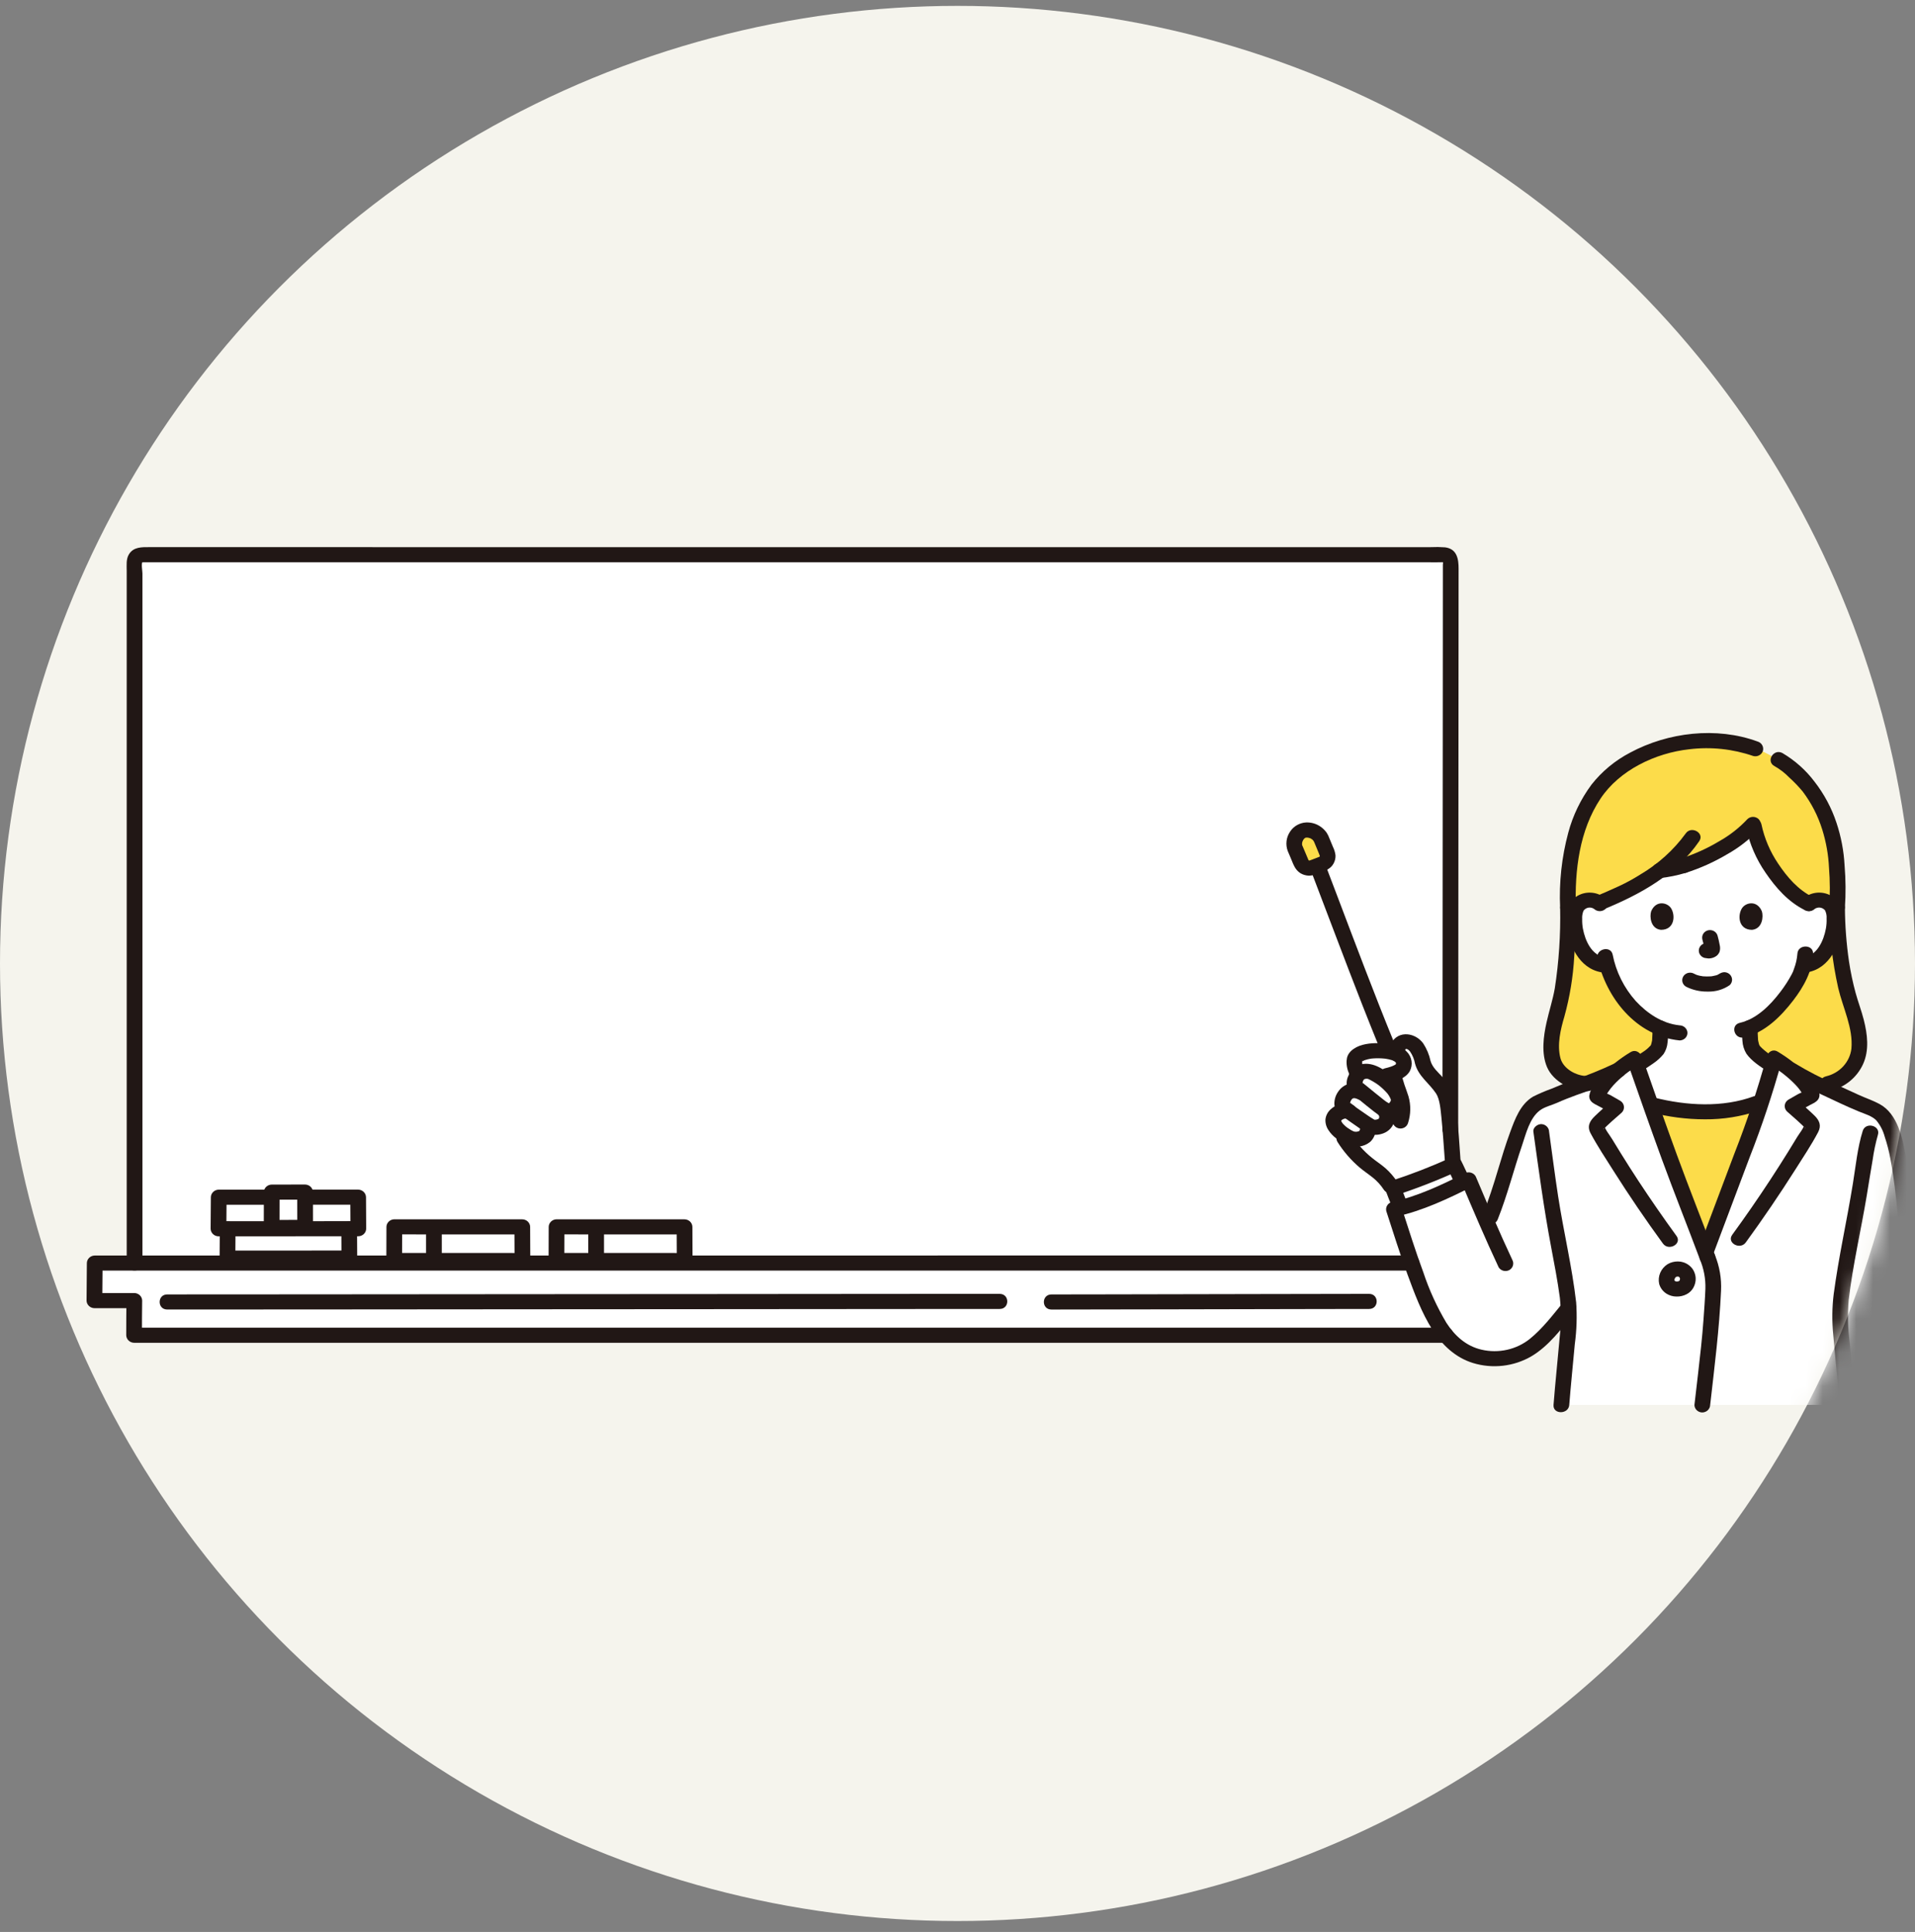 <svg width="114" height="115" viewBox="0 0 114 115" fill="none" xmlns="http://www.w3.org/2000/svg">
<rect x="0" y="0" width="114" height="115" fill="#808080" stroke="none"/>
<circle cx="57" cy="57.35" r="57" fill="#F5F4ED"/>
<mask id="mask0_96_414" style="mask-type:alpha" maskUnits="userSpaceOnUse" x="0" y="0" width="114" height="115">
<circle cx="57" cy="57.35" r="57" fill="#F5F4ED"/>
</mask>
<g mask="url(#mask0_96_414)">
<g clip-path="url(#clip0_96_414)">
<path d="M8.012 75.19V33.444C8.012 33.331 8.058 33.222 8.141 33.142C8.224 33.062 8.336 33.017 8.454 33.017C17.477 33.017 75.658 33.012 85.921 33.01C85.98 33.01 86.037 33.021 86.091 33.042C86.145 33.064 86.194 33.096 86.235 33.135C86.276 33.175 86.308 33.222 86.331 33.274C86.353 33.325 86.364 33.381 86.364 33.437C86.361 37.528 86.34 66.761 86.333 75.188L8.012 75.19Z" fill="white"/>
<path d="M20.787 73.143C20.787 74.051 20.796 74.21 20.796 74.887C19.318 74.887 15.847 74.891 13.541 74.891C13.541 73.657 13.552 73.797 13.553 73.143" fill="white"/>
<path d="M18.165 71.262H21.32C21.32 72.279 21.33 72.425 21.33 73.14C19.634 73.14 15.653 73.143 13.007 73.143C13.007 71.828 13.021 72.048 13.021 71.264C13.884 71.264 14.981 71.264 16.175 71.264L18.165 71.262Z" fill="white"/>
<path d="M88.708 77.42C88.708 76.317 88.695 76.757 88.695 75.187L5.638 75.19C5.638 76.402 5.619 75.395 5.619 77.426H7.995C7.99 77.754 7.984 78.406 7.984 79.486C11.566 79.486 84.048 79.48 86.343 79.48C86.343 78.698 86.336 78.113 86.332 77.42L88.708 77.42Z" fill="white"/>
<path d="M31.1 75.035C31.1 74.085 31.091 73.596 31.091 73.031C29.772 73.031 25.302 73.029 23.473 73.029C23.473 73.763 23.467 74.516 23.467 75.032C24.554 75.033 29.404 75.035 31.1 75.035Z" fill="white"/>
<path d="M40.759 75.035C40.759 74.085 40.75 73.596 40.75 73.031C39.431 73.031 34.961 73.029 33.132 73.029C33.132 73.763 33.126 74.516 33.126 75.032C34.212 75.033 39.062 75.035 40.759 75.035Z" fill="white"/>
<path d="M82.967 70.716C83.388 70.567 85.644 69.77 86.572 69.313C86.678 69.516 86.9 70.016 87.036 70.284L87.094 70.398C85.904 70.995 84.662 71.493 83.383 71.886C83.352 71.811 83.329 71.756 83.327 71.749C83.21 71.412 82.974 70.827 82.929 70.73L82.967 70.716Z" fill="white"/>
<path d="M114.175 83.629C113.796 76.379 113.442 70.076 112.725 67.78C112.519 67.12 112.259 66.537 111.916 66.272C111.572 66.008 111.001 65.833 110.604 65.649C109.15 64.974 107.12 64.11 106.328 63.48C106.285 63.447 106.241 63.414 106.196 63.381C106.196 63.381 105.705 63.06 105.621 63.005C105.048 65.26 104.069 67.793 103.248 69.991C102.627 71.654 102.163 72.853 101.533 74.546C100.958 73.017 100.321 71.411 99.755 69.893C98.936 67.702 98.061 65.192 97.3 63.018L97.29 63.025L96.702 63.407C96.572 63.504 96.448 63.601 96.328 63.7C95.121 64.323 93.609 64.721 92.368 65.298C91.987 65.474 91.541 65.557 91.253 65.854C90.958 66.157 90.73 66.515 90.582 66.905C89.672 69.187 89.56 70.434 88.55 72.846C88.176 71.984 87.823 71.146 87.433 70.228C86.193 70.855 84.22 71.724 82.981 71.981C83.598 73.881 84.218 75.925 85.088 77.827C85.693 79.149 86.521 80.381 87.974 80.749C88.519 80.896 89.091 80.921 89.647 80.823C90.203 80.725 90.728 80.506 91.183 80.183C91.968 79.632 92.833 78.515 93.376 77.855L93.391 77.84C93.402 77.964 93.408 78.074 93.408 78.164C93.408 79.018 93.083 81.882 92.95 83.628L114.175 83.629Z" fill="white"/>
<path d="M107.689 53.792C107.79 53.708 107.909 53.646 108.037 53.61C108.165 53.574 108.3 53.565 108.432 53.584C108.562 53.601 108.685 53.647 108.795 53.716C108.904 53.786 108.995 53.878 109.062 53.986C109.14 54.135 109.184 54.298 109.192 54.465C109.248 55.117 109.117 55.771 108.813 56.356C108.67 56.652 108.462 56.914 108.203 57.125C107.993 57.289 107.742 57.397 107.475 57.44L107.351 57.458C107.291 57.673 107.224 57.854 107.191 57.95C106.973 58.519 105.722 60.53 104.167 61.171C104.134 61.581 104.18 61.993 104.302 62.387C104.413 62.651 104.935 63.044 105.485 63.4C105.485 63.4 105.183 67.324 101.315 67.324C97.447 67.324 97.466 63.374 97.466 63.374C98.053 63.025 98.597 62.645 98.706 62.387C98.826 62.001 98.872 61.597 98.841 61.196C98.079 60.861 97.411 60.36 96.89 59.731C96.323 59.062 95.911 58.285 95.68 57.452C95.33 57.454 94.991 57.338 94.721 57.124C94.463 56.912 94.254 56.65 94.111 56.354C93.807 55.769 93.676 55.115 93.733 54.463C93.74 54.297 93.784 54.134 93.862 53.985C93.929 53.877 94.021 53.784 94.13 53.715C94.239 53.645 94.363 53.6 94.492 53.582C94.624 53.563 94.759 53.572 94.887 53.608C95.015 53.645 95.134 53.707 95.235 53.791C95.235 53.791 95.503 48.159 101.647 48.159C107.961 48.16 107.689 53.792 107.689 53.792Z" fill="white"/>
<path d="M85.196 64.066C84.948 63.824 84.772 63.523 84.688 63.193C84.573 62.687 84.293 62.024 83.734 61.992C83.607 61.984 83.482 62.021 83.383 62.097C83.284 62.173 83.218 62.282 83.198 62.403C83.198 62.403 83.161 62.523 83.103 62.718C82.974 62.665 82.838 62.626 82.699 62.603C81.729 62.432 80.669 62.638 80.635 63.12C80.591 63.359 80.655 63.572 80.851 63.95C80.679 64.116 80.554 64.592 80.686 64.693C80.686 64.693 80.737 64.806 80.8 64.943C80.683 64.91 80.558 64.91 80.441 64.941C80.323 64.973 80.217 65.036 80.135 65.123C79.936 65.333 79.784 65.784 80.024 65.95L80.127 66.135C79.753 66.123 79.341 66.42 79.369 66.725C79.421 66.989 79.574 67.224 79.797 67.384C79.937 67.606 80.023 67.744 80.023 67.744C80.422 68.38 80.938 68.942 81.546 69.4C81.719 69.53 81.897 69.652 82.065 69.788C82.34 70.014 82.577 70.279 82.769 70.573L82.882 70.746L82.928 70.73C83.214 70.629 85.496 69.826 86.499 69.347C86.338 67.388 86.276 65.431 85.915 64.892C85.698 64.599 85.458 64.322 85.196 64.066Z" fill="white"/>
<path d="M77.111 50.539C77.135 50.595 77.258 50.886 77.461 51.365C77.512 51.486 77.611 51.583 77.737 51.635C77.862 51.686 78.004 51.688 78.131 51.639L78.712 51.415C78.839 51.366 78.94 51.271 78.994 51.151C79.048 51.03 79.05 50.894 78.999 50.773C78.802 50.293 78.738 50.139 78.657 49.947C78.57 49.75 78.411 49.59 78.211 49.497C78.01 49.404 77.781 49.383 77.566 49.439C77.357 49.53 77.193 49.696 77.108 49.901C77.023 50.106 77.025 50.335 77.111 50.539Z" fill="#FCDC4A"/>
<path d="M109.193 54.465C109.185 54.298 109.141 54.135 109.063 53.986C108.996 53.878 108.904 53.786 108.795 53.716C108.686 53.647 108.563 53.601 108.433 53.584C108.301 53.565 108.166 53.574 108.038 53.61C107.91 53.646 107.791 53.708 107.69 53.792C106.795 53.365 106.155 52.614 105.715 52.013C105.03 51.141 104.573 50.123 104.381 49.046C103.586 49.982 101.812 51.031 100.234 51.522C100.032 51.584 99.827 51.636 99.62 51.678C99.348 51.744 99.072 51.792 98.793 51.823C98.293 52.192 97.769 52.531 97.224 52.837C96.891 53.027 95.639 53.58 95.189 53.757C95.091 53.684 94.979 53.632 94.859 53.602C94.74 53.573 94.616 53.566 94.493 53.583C94.364 53.601 94.24 53.646 94.131 53.716C94.022 53.786 93.93 53.878 93.863 53.986C93.786 54.135 93.742 54.298 93.734 54.465L93.343 54.032C93.216 50.339 94.227 47.66 95.821 46.194C97.358 44.886 99.328 44.147 101.38 44.106C102.864 44.106 103.65 44.257 104.496 44.57L104.974 44.747L105.87 45.214C106.443 45.513 106.596 45.74 107.122 46.228C108.338 47.356 109.184 49.385 109.318 51.202C109.399 52.144 109.413 53.09 109.361 54.034L109.193 54.465Z" fill="#FCDC4A"/>
<path d="M92.697 60.324C92.486 60.963 92.372 61.628 92.359 62.298C92.348 62.882 92.453 63.537 92.939 63.887C93.153 64.153 93.423 64.374 93.731 64.534C94.039 64.695 94.378 64.792 94.727 64.82L97.467 63.375C98.054 63.026 98.597 62.646 98.707 62.388C98.827 62.002 98.872 61.599 98.841 61.198C98.081 60.863 97.412 60.361 96.891 59.732C96.329 59.07 95.919 58.301 95.688 57.476L95.45 57.441C95.183 57.398 94.933 57.289 94.723 57.126C94.464 56.914 94.256 56.652 94.113 56.356C93.808 55.771 93.677 55.117 93.734 54.465L93.343 54.032C93.343 56.724 93.131 58.666 92.831 59.769C92.784 59.944 92.738 60.148 92.694 60.367" fill="#FCDC4A"/>
<path d="M109.361 54.032C109.403 57.386 110.002 59.263 110.31 60.186C110.554 60.862 110.681 61.572 110.687 62.288C110.669 62.8 110.478 63.293 110.143 63.692C109.809 64.091 109.348 64.375 108.831 64.501L108.07 64.66L105.485 63.402C104.936 63.045 104.414 62.653 104.303 62.389C104.181 61.995 104.135 61.583 104.168 61.173C105.723 60.532 106.975 58.52 107.192 57.952C107.225 57.856 107.292 57.675 107.352 57.46L107.476 57.442C107.743 57.399 107.994 57.291 108.204 57.127C108.462 56.916 108.671 56.653 108.814 56.358C109.118 55.773 109.249 55.118 109.192 54.467L109.361 54.032Z" fill="#FCDC4A"/>
<path d="M102.356 72.361C102.641 71.607 102.924 70.863 103.249 69.991C103.766 68.608 104.345 67.091 104.846 65.596C104.749 65.632 104.649 65.662 104.548 65.685C103.624 66.038 102.279 66.182 101.332 66.18C100.33 66.153 99.334 66.016 98.365 65.77L98.311 65.757C98.792 67.203 99.338 68.663 99.834 69.991L101.534 74.544C101.833 73.739 102.096 73.046 102.356 72.361Z" fill="#FCDC4A"/>
<path d="M86.071 79.03H82.798H76.599H68.193H58.305H47.659H36.976H26.981H18.395H11.943H7.983L8.451 79.479C8.451 78.792 8.453 78.105 8.463 77.418C8.461 77.299 8.411 77.186 8.324 77.102C8.237 77.018 8.119 76.97 7.995 76.969H5.62L6.088 77.418C6.088 76.673 6.107 75.929 6.107 75.184L5.639 75.633H16.998H32.918L51.483 75.632H69.269C73.797 75.632 78.324 75.632 82.851 75.632H84.038C84.64 75.632 84.641 74.733 84.038 74.733H71.192L53.73 74.734L35.078 74.736H18.659H7.564H5.639C5.516 74.737 5.398 74.785 5.31 74.869C5.223 74.953 5.173 75.066 5.171 75.185C5.171 75.93 5.153 76.674 5.153 77.419C5.154 77.538 5.204 77.651 5.292 77.735C5.379 77.819 5.497 77.867 5.62 77.869H7.995L7.527 77.419C7.518 78.106 7.516 78.793 7.515 79.48C7.517 79.599 7.567 79.712 7.654 79.796C7.742 79.88 7.86 79.928 7.983 79.93H10.765H16.582H24.709H34.425H45.005H55.728H65.87H74.707H81.517H86.071C86.673 79.93 86.674 79.031 86.071 79.031V79.03Z" fill="#211715"/>
<path d="M81.501 77.018C79.338 77.018 77.174 77.022 75.01 77.029C71.989 77.036 68.968 77.042 65.946 77.047C64.829 77.049 63.711 77.051 62.594 77.052C61.992 77.052 61.99 77.951 62.594 77.951C64.967 77.951 67.34 77.947 69.714 77.939C72.677 77.933 75.639 77.927 78.601 77.921C79.568 77.92 80.535 77.918 81.502 77.917C82.104 77.917 82.105 77.018 81.502 77.018H81.501Z" fill="#211715"/>
<path d="M59.51 77.018C58.911 77.018 58.312 77.018 57.712 77.018L54.003 77.02L48.811 77.024L42.642 77.029L35.902 77.033L29.08 77.038L22.667 77.043L17.067 77.047L12.772 77.049C11.933 77.049 11.094 77.05 10.254 77.051H9.956C9.354 77.051 9.353 77.95 9.956 77.95C10.634 77.95 11.311 77.95 11.988 77.95L15.879 77.947L21.203 77.944L27.453 77.939L34.225 77.934L41.028 77.93L47.372 77.925L52.852 77.921L56.976 77.918L59.274 77.917H59.51C60.113 77.917 60.114 77.018 59.51 77.018Z" fill="#211715"/>
<path d="M8.479 75.191V34.133C8.479 33.991 8.401 33.575 8.479 33.455C8.462 33.481 8.492 33.463 8.565 33.467C8.621 33.47 8.679 33.467 8.735 33.467H19.171H26.611H35.073H44.122H53.325H62.246H70.452H77.508H82.959H84.971C85.24 33.467 85.511 33.477 85.779 33.467C85.953 33.46 85.894 33.449 85.894 33.627V34.054C85.893 36.249 85.891 38.444 85.89 40.639C85.887 44.061 85.885 47.483 85.882 50.905C85.88 54.665 85.877 58.424 85.874 62.184C85.872 63.864 85.871 65.545 85.869 67.225C85.869 67.804 86.805 67.805 86.805 67.225C86.808 63.584 86.811 59.943 86.814 56.302C86.817 52.558 86.82 48.814 86.822 45.07C86.825 42.178 86.827 39.286 86.828 36.395C86.828 35.548 86.829 34.701 86.83 33.855C86.83 33.286 86.745 32.671 86.022 32.58C85.74 32.559 85.457 32.555 85.175 32.569H80.713H74.36H66.627H57.935H48.731H39.461H30.532H22.478L15.703 32.568H8.9C8.44 32.568 7.953 32.55 7.679 32.99C7.498 33.28 7.543 33.651 7.543 33.979V75.191C7.543 75.769 8.479 75.77 8.479 75.191Z" fill="#211715"/>
<path d="M31.568 75.035C31.568 74.367 31.559 73.698 31.559 73.03C31.557 72.912 31.507 72.798 31.42 72.714C31.333 72.63 31.215 72.582 31.091 72.581C28.552 72.581 26.012 72.58 23.473 72.579C23.35 72.581 23.232 72.629 23.144 72.713C23.057 72.797 23.007 72.91 23.005 73.029C23.005 73.697 22.999 74.364 22.999 75.032C23.001 75.151 23.051 75.264 23.138 75.348C23.225 75.432 23.343 75.48 23.467 75.482C26.011 75.482 28.556 75.483 31.1 75.484C31.702 75.484 31.703 74.585 31.1 74.585C28.556 74.585 26.011 74.584 23.467 74.583L23.935 75.032C23.935 74.364 23.941 73.697 23.941 73.029L23.473 73.478C26.012 73.478 28.552 73.479 31.091 73.48L30.623 73.03C30.623 73.698 30.632 74.367 30.632 75.035C30.632 75.614 31.568 75.615 31.568 75.035Z" fill="#211715"/>
<path d="M25.363 73.06V75.035C25.363 75.154 25.412 75.268 25.5 75.353C25.588 75.437 25.707 75.484 25.831 75.484C25.955 75.484 26.074 75.437 26.162 75.353C26.249 75.268 26.299 75.154 26.299 75.035V73.061C26.299 72.942 26.249 72.828 26.162 72.744C26.074 72.659 25.955 72.612 25.831 72.612C25.707 72.612 25.588 72.659 25.5 72.744C25.412 72.828 25.363 72.942 25.363 73.061V73.06Z" fill="#211715"/>
<path d="M41.226 75.035C41.226 74.367 41.218 73.698 41.218 73.03C41.216 72.912 41.166 72.798 41.079 72.714C40.991 72.63 40.873 72.583 40.75 72.581C38.21 72.581 35.671 72.58 33.132 72.579C33.008 72.581 32.89 72.629 32.803 72.713C32.715 72.797 32.666 72.91 32.664 73.029C32.664 73.697 32.658 74.364 32.658 75.032C32.659 75.151 32.709 75.264 32.797 75.348C32.884 75.432 33.002 75.48 33.126 75.482C35.67 75.482 38.214 75.483 40.758 75.484C41.361 75.484 41.362 74.585 40.758 74.585C38.214 74.585 35.67 74.584 33.126 74.583L33.593 75.032C33.593 74.364 33.599 73.697 33.6 73.029L33.132 73.478C35.671 73.478 38.21 73.479 40.75 73.48L40.282 73.03C40.282 73.698 40.29 74.367 40.291 75.035C40.291 75.614 41.226 75.615 41.226 75.035Z" fill="#211715"/>
<path d="M35.021 73.06V75.035C35.021 75.154 35.07 75.268 35.158 75.353C35.246 75.437 35.365 75.484 35.489 75.484C35.613 75.484 35.732 75.437 35.82 75.353C35.907 75.268 35.957 75.154 35.957 75.035V73.061C35.957 72.942 35.907 72.828 35.82 72.744C35.732 72.659 35.613 72.612 35.489 72.612C35.365 72.612 35.246 72.659 35.158 72.744C35.07 72.828 35.021 72.942 35.021 73.061V73.06Z" fill="#211715"/>
<path d="M20.32 73.143C20.32 73.724 20.328 74.306 20.328 74.887L20.796 74.438C18.378 74.438 15.959 74.439 13.541 74.441L14.009 74.891C14.009 74.308 14.02 73.725 14.021 73.143C14.022 72.564 13.086 72.563 13.085 73.143C13.085 73.725 13.073 74.308 13.073 74.891C13.075 75.009 13.125 75.123 13.212 75.207C13.3 75.291 13.418 75.339 13.541 75.34C15.959 75.34 18.378 75.339 20.796 75.337C20.919 75.335 21.037 75.287 21.125 75.203C21.212 75.119 21.262 75.006 21.264 74.887C21.264 74.306 21.256 73.724 21.255 73.143C21.255 72.561 20.32 72.563 20.32 73.143Z" fill="#211715"/>
<path d="M18.165 71.711H21.32L20.852 71.262C20.852 71.888 20.862 72.514 20.862 73.14L21.33 72.69C18.556 72.69 15.781 72.691 13.007 72.694L13.475 73.143C13.475 72.517 13.488 71.89 13.489 71.264L13.021 71.713C14.072 71.713 15.124 71.713 16.175 71.713C16.777 71.713 16.778 70.814 16.175 70.814C15.124 70.814 14.072 70.814 13.021 70.814C12.897 70.816 12.779 70.864 12.692 70.948C12.605 71.032 12.555 71.145 12.553 71.264C12.553 71.89 12.539 72.517 12.539 73.143C12.541 73.262 12.591 73.375 12.678 73.459C12.765 73.543 12.883 73.591 13.007 73.593C15.781 73.593 18.556 73.592 21.33 73.589C21.453 73.588 21.571 73.54 21.659 73.456C21.746 73.372 21.796 73.258 21.798 73.14C21.798 72.514 21.788 71.888 21.788 71.262C21.786 71.143 21.736 71.03 21.649 70.946C21.562 70.862 21.444 70.814 21.32 70.812H18.165C17.563 70.812 17.562 71.711 18.165 71.711Z" fill="#211715"/>
<path d="M16.639 73.066C16.639 72.365 16.642 71.663 16.642 70.962L16.174 71.412C16.837 71.412 17.5 71.409 18.163 71.409L17.695 70.96C17.695 71.66 17.698 72.362 17.698 73.062L18.165 72.613C17.501 72.613 16.837 72.617 16.172 72.617C16.048 72.617 15.929 72.664 15.842 72.748C15.754 72.833 15.704 72.947 15.704 73.066C15.704 73.185 15.754 73.3 15.842 73.384C15.929 73.468 16.048 73.516 16.172 73.516C16.837 73.516 17.501 73.512 18.165 73.512C18.289 73.51 18.407 73.462 18.494 73.379C18.582 73.294 18.632 73.181 18.633 73.062C18.633 72.362 18.631 71.66 18.631 70.96C18.629 70.841 18.579 70.728 18.492 70.644C18.405 70.56 18.287 70.512 18.163 70.51C17.501 70.51 16.838 70.513 16.174 70.513C16.051 70.514 15.933 70.562 15.846 70.646C15.758 70.73 15.708 70.843 15.707 70.962C15.707 71.663 15.703 72.365 15.703 73.066C15.703 73.185 15.753 73.3 15.84 73.384C15.928 73.468 16.047 73.516 16.171 73.516C16.295 73.516 16.414 73.468 16.502 73.384C16.59 73.3 16.639 73.185 16.639 73.066Z" fill="#211715"/>
<path d="M80.965 67.159C80.978 67.176 81.018 67.252 80.981 67.175C80.938 67.084 80.983 67.245 80.972 67.144C80.962 67.054 80.97 67.154 80.97 67.175C80.97 67.187 80.967 67.199 80.968 67.211C80.97 67.264 80.992 67.1 80.973 67.175C80.967 67.199 80.962 67.224 80.955 67.247C80.95 67.264 80.911 67.361 80.944 67.285C80.977 67.21 80.934 67.3 80.924 67.316C80.917 67.325 80.911 67.334 80.906 67.344C80.894 67.38 80.967 67.282 80.939 67.304C80.928 67.312 80.918 67.322 80.91 67.333C80.891 67.36 80.957 67.296 80.961 67.296C80.933 67.307 80.905 67.322 80.88 67.341C80.841 67.365 80.927 67.323 80.927 67.323C80.913 67.327 80.9 67.332 80.886 67.337C80.849 67.349 80.811 67.359 80.773 67.367C80.666 67.388 80.845 67.367 80.764 67.367C80.734 67.367 80.705 67.369 80.675 67.368C80.656 67.365 80.637 67.364 80.617 67.364C80.617 67.364 80.717 67.384 80.671 67.37C80.634 67.358 80.594 67.347 80.555 67.336C80.501 67.321 80.588 67.347 80.586 67.35C80.57 67.343 80.554 67.336 80.539 67.327C80.502 67.31 80.466 67.291 80.431 67.272C80.361 67.231 80.292 67.186 80.226 67.14C80.205 67.128 80.186 67.114 80.169 67.099C80.171 67.101 80.235 67.15 80.194 67.117C80.165 67.095 80.135 67.072 80.106 67.048C80.048 66.999 79.997 66.945 79.944 66.89C79.884 66.83 79.984 66.951 79.936 66.882C79.914 66.852 79.893 66.822 79.875 66.79C79.867 66.777 79.86 66.763 79.851 66.75C79.811 66.68 79.862 66.763 79.861 66.775C79.854 66.736 79.843 66.698 79.827 66.662C79.83 66.666 79.829 66.747 79.835 66.713C79.836 66.703 79.836 66.692 79.835 66.682C79.829 66.611 79.823 66.807 79.835 66.709C79.835 66.699 79.844 66.689 79.845 66.679C79.845 66.682 79.796 66.767 79.822 66.738C79.832 66.726 79.895 66.632 79.843 66.699C79.793 66.762 79.863 66.684 79.88 66.667C79.888 66.66 79.904 66.652 79.908 66.643C79.896 66.665 79.817 66.703 79.885 66.662C79.911 66.646 79.936 66.63 79.963 66.617C79.979 66.611 79.995 66.603 80.009 66.594C79.998 66.605 79.909 66.628 79.971 66.611C80.004 66.602 80.037 66.59 80.071 66.583C80.084 66.581 80.097 66.579 80.109 66.576C80.156 66.564 79.989 66.579 80.075 66.583C80.104 66.583 80.135 66.585 80.164 66.585C80.221 66.585 80.064 66.556 80.114 66.58C80.134 66.586 80.154 66.592 80.174 66.596C80.294 66.626 80.421 66.611 80.529 66.552C80.637 66.493 80.716 66.396 80.75 66.281C80.78 66.166 80.763 66.044 80.702 65.941C80.641 65.838 80.541 65.762 80.422 65.728C80.209 65.674 79.985 65.673 79.772 65.728C79.559 65.782 79.365 65.889 79.208 66.039C79.034 66.197 78.926 66.411 78.903 66.64C78.893 66.869 78.959 67.094 79.091 67.284C79.213 67.468 79.367 67.63 79.546 67.763C79.724 67.909 79.921 68.033 80.131 68.131C80.365 68.24 80.628 68.282 80.886 68.251C81.133 68.227 81.367 68.131 81.557 67.978C81.887 67.695 82.046 67.064 81.773 66.702C81.708 66.603 81.609 66.529 81.493 66.495C81.403 66.471 81.308 66.474 81.22 66.502C81.132 66.531 81.054 66.584 80.998 66.654C80.941 66.725 80.907 66.811 80.901 66.9C80.896 66.989 80.918 67.078 80.965 67.156V67.159Z" fill="#211715"/>
<path d="M81.301 64.654C81.008 64.493 80.665 64.44 80.334 64.504C80.055 64.577 79.815 64.748 79.661 64.983C79.508 65.201 79.428 65.46 79.435 65.723C79.44 65.866 79.484 66.005 79.564 66.126C79.624 66.21 79.7 66.282 79.788 66.339C79.813 66.356 79.838 66.373 79.862 66.391C79.796 66.343 79.909 66.428 79.923 66.438C80.257 66.698 80.611 66.933 80.957 67.178C81.095 67.283 81.243 67.374 81.4 67.451C81.661 67.565 81.956 67.582 82.23 67.501C82.397 67.458 82.551 67.378 82.68 67.268C82.808 67.157 82.907 67.018 82.969 66.863C83.033 66.696 83.054 66.517 83.029 66.34C83.004 66.164 82.934 65.996 82.826 65.852C82.762 65.751 82.659 65.678 82.54 65.648C82.421 65.618 82.294 65.633 82.186 65.691C82.08 65.752 82.003 65.85 81.972 65.965C81.94 66.08 81.957 66.202 82.018 66.305C82.054 66.351 82.084 66.4 82.109 66.451C82.1 66.43 82.085 66.378 82.102 66.451C82.118 66.524 82.102 66.436 82.104 66.436C82.106 66.436 82.106 66.597 82.109 66.508C82.111 66.426 82.099 66.596 82.078 66.598C82.067 66.598 82.138 66.497 82.087 66.569C82.077 66.58 82.069 66.592 82.063 66.604C82.048 66.656 82.127 66.537 82.087 66.577C82.047 66.618 82.082 66.6 82.08 66.591L82.103 66.575C82.091 66.584 82.078 66.592 82.064 66.599C82.05 66.606 82.036 66.614 82.022 66.622C81.947 66.666 82.035 66.609 82.044 66.615C82.017 66.621 81.99 66.629 81.964 66.638C81.943 66.644 81.92 66.647 81.899 66.653C81.836 66.669 81.989 66.649 81.924 66.65C81.887 66.65 81.849 66.651 81.812 66.652C81.714 66.655 81.906 66.652 81.818 66.652C81.807 66.652 81.796 66.642 81.785 66.641C81.805 66.643 81.903 66.696 81.834 66.659C81.715 66.593 81.599 66.522 81.488 66.445C81.264 66.289 81.039 66.134 80.815 65.98C80.804 65.973 80.735 65.924 80.78 65.956C80.825 65.989 80.757 65.938 80.747 65.931C80.709 65.901 80.671 65.872 80.634 65.842C80.589 65.807 80.544 65.772 80.499 65.738C80.457 65.706 80.413 65.674 80.37 65.642C80.358 65.633 80.267 65.556 80.315 65.603C80.372 65.658 80.272 65.543 80.336 65.626C80.378 65.681 80.352 65.644 80.344 65.631C80.394 65.718 80.376 65.704 80.364 65.668C80.341 65.596 80.376 65.703 80.369 65.71C80.37 65.691 80.37 65.673 80.369 65.654C80.366 65.587 80.391 65.682 80.363 65.688C80.375 65.65 80.385 65.611 80.393 65.572C80.398 65.552 80.405 65.533 80.415 65.515C80.39 65.57 80.385 65.583 80.4 65.552C80.404 65.543 80.409 65.534 80.414 65.526C80.44 65.49 80.464 65.452 80.486 65.413C80.49 65.423 80.408 65.493 80.465 65.442C80.484 65.426 80.501 65.41 80.517 65.393C80.552 65.351 80.439 65.429 80.491 65.411C80.513 65.401 80.534 65.389 80.554 65.375C80.615 65.339 80.532 65.403 80.524 65.387C80.524 65.387 80.578 65.372 80.582 65.371C80.658 65.346 80.566 65.379 80.55 65.373C80.578 65.374 80.606 65.374 80.633 65.37C80.651 65.37 80.722 65.383 80.656 65.37C80.584 65.356 80.689 65.38 80.703 65.383C80.729 65.39 80.754 65.399 80.779 65.406C80.7 65.38 80.804 65.418 80.826 65.428C80.879 65.459 80.938 65.478 80.999 65.487C81.06 65.495 81.122 65.492 81.182 65.477C81.241 65.462 81.297 65.436 81.347 65.4C81.396 65.364 81.437 65.32 81.468 65.268C81.499 65.217 81.519 65.161 81.528 65.102C81.536 65.043 81.532 64.984 81.516 64.927C81.501 64.869 81.473 64.816 81.436 64.769C81.398 64.721 81.352 64.682 81.298 64.652L81.301 64.654Z" fill="#211715"/>
<path d="M82.432 65.515C82.053 65.221 81.686 64.914 81.314 64.612C81.245 64.555 81.175 64.499 81.104 64.444C81.084 64.426 81.063 64.41 81.041 64.395C81 64.369 81.006 64.335 81.067 64.442C81.131 64.554 81.1 64.532 81.092 64.497C81.12 64.63 81.099 64.567 81.099 64.523C81.102 64.506 81.102 64.488 81.101 64.47C81.127 64.509 81.079 64.567 81.101 64.489C81.114 64.444 81.125 64.399 81.139 64.354C81.145 64.333 81.153 64.314 81.163 64.295C81.12 64.338 81.131 64.358 81.155 64.32C81.17 64.3 81.182 64.28 81.192 64.258C81.212 64.229 81.2 64.241 81.158 64.296C81.167 64.285 81.177 64.275 81.188 64.265C81.201 64.253 81.26 64.215 81.208 64.245C81.145 64.281 81.247 64.228 81.25 64.226C81.235 64.235 81.156 64.253 81.237 64.233C81.26 64.227 81.284 64.221 81.307 64.215C81.403 64.191 81.291 64.215 81.29 64.217C81.303 64.206 81.363 64.215 81.38 64.217H81.399C81.453 64.222 81.447 64.221 81.383 64.215C81.403 64.206 81.47 64.237 81.488 64.243C81.469 64.237 81.395 64.196 81.486 64.243C81.512 64.257 81.539 64.269 81.566 64.283C81.624 64.313 81.681 64.344 81.738 64.377C81.85 64.442 81.958 64.513 82.062 64.588C81.987 64.534 82.1 64.62 82.122 64.637C82.172 64.678 82.221 64.72 82.269 64.763C82.356 64.842 82.44 64.924 82.52 65.01C82.542 65.034 82.564 65.057 82.585 65.082C82.602 65.101 82.651 65.169 82.593 65.09C82.62 65.128 82.648 65.165 82.674 65.205C82.702 65.25 82.728 65.297 82.752 65.344C82.758 65.356 82.79 65.427 82.767 65.375C82.745 65.323 82.789 65.434 82.793 65.445C82.828 65.535 82.795 65.431 82.797 65.432C82.802 65.463 82.801 65.495 82.796 65.527C82.794 65.529 82.828 65.414 82.794 65.504L82.785 65.536C82.767 65.583 82.77 65.578 82.794 65.522C82.79 65.564 82.675 65.679 82.755 65.6C82.739 65.616 82.725 65.633 82.708 65.649C82.696 65.661 82.684 65.672 82.671 65.682C82.644 65.704 82.654 65.696 82.699 65.66C82.699 65.666 82.652 65.686 82.642 65.691C82.701 65.67 82.704 65.666 82.652 65.681L82.704 65.673C82.602 65.69 82.724 65.676 82.72 65.678C82.695 65.69 82.605 65.636 82.691 65.676C82.629 65.646 82.569 65.612 82.513 65.573C82.5 65.565 82.436 65.519 82.489 65.557C82.542 65.595 82.445 65.522 82.436 65.515C82.346 65.433 82.228 65.388 82.105 65.388C81.981 65.388 81.863 65.433 81.774 65.515C81.687 65.6 81.639 65.714 81.639 65.833C81.639 65.951 81.687 66.066 81.774 66.151C82.052 66.368 82.361 66.592 82.741 66.57C82.932 66.55 83.114 66.481 83.267 66.371C83.421 66.261 83.542 66.114 83.617 65.944C83.698 65.785 83.738 65.609 83.734 65.432C83.714 65.236 83.652 65.046 83.552 64.874C83.399 64.603 83.198 64.359 82.959 64.154C82.468 63.701 81.778 63.201 81.059 63.348C80.879 63.389 80.713 63.473 80.576 63.592C80.439 63.71 80.336 63.86 80.275 64.028C80.206 64.162 80.169 64.31 80.166 64.46C80.164 64.61 80.197 64.759 80.262 64.895C80.359 65.016 80.475 65.122 80.607 65.207C80.718 65.297 80.828 65.388 80.939 65.479C81.214 65.706 81.492 65.931 81.773 66.151C81.863 66.232 81.981 66.278 82.104 66.278C82.228 66.278 82.346 66.232 82.435 66.151C82.521 66.065 82.569 65.951 82.568 65.832C82.567 65.713 82.519 65.6 82.432 65.515Z" fill="#211715"/>
<path d="M83.65 62.522C83.661 62.487 83.652 62.438 83.713 62.439C83.803 62.439 83.888 62.529 83.938 62.589C84.089 62.808 84.19 63.054 84.237 63.312C84.438 64.066 85.063 64.458 85.482 65.08C85.714 65.423 85.76 66.061 85.81 66.541C85.898 67.4 85.947 68.262 86.014 69.122C86.058 69.696 86.995 69.701 86.95 69.122C86.871 68.108 86.825 67.089 86.692 66.08C86.659 65.732 86.592 65.387 86.492 65.051C86.356 64.7 86.144 64.38 85.871 64.112C85.602 63.82 85.275 63.547 85.162 63.159C85.082 62.783 84.932 62.425 84.719 62.1C84.17 61.375 83.058 61.341 82.748 62.283C82.567 62.837 83.47 63.073 83.65 62.523L83.65 62.522Z" fill="#211715"/>
<path d="M82.506 63.944C82.587 64.424 82.717 64.896 82.896 65.352C83.048 65.756 83.056 66.198 82.919 66.607C82.886 66.722 82.902 66.845 82.963 66.949C83.025 67.052 83.126 67.128 83.246 67.16C83.365 67.192 83.493 67.177 83.601 67.118C83.709 67.059 83.788 66.961 83.821 66.846C83.987 66.332 83.996 65.782 83.847 65.262C83.777 65.029 83.685 64.802 83.608 64.571C83.569 64.457 83.533 64.341 83.502 64.225C83.49 64.175 83.477 64.125 83.467 64.075C83.46 64.042 83.453 64.008 83.447 63.975C83.438 63.919 83.436 63.908 83.442 63.944C83.439 63.825 83.389 63.713 83.302 63.629C83.215 63.545 83.097 63.497 82.974 63.494C82.745 63.504 82.476 63.694 82.506 63.944Z" fill="#211715"/>
<path d="M82.683 64.461C83.137 64.353 83.678 64.186 83.923 63.766C84.023 63.578 84.059 63.365 84.027 63.156C83.995 62.947 83.896 62.753 83.743 62.6C83.335 62.184 82.64 62.103 82.078 62.094C81.588 62.086 81.004 62.145 80.594 62.428C80.468 62.509 80.362 62.615 80.282 62.738C80.245 62.799 80.216 62.864 80.196 62.931C80.192 62.946 80.189 62.962 80.186 62.976C80.168 63.106 80.164 63.136 80.174 63.065C80.183 62.994 80.179 63.023 80.162 63.153C80.15 63.469 80.228 63.782 80.388 64.059C80.451 64.162 80.554 64.236 80.674 64.266C80.794 64.296 80.921 64.28 81.028 64.22C81.133 64.158 81.209 64.059 81.24 63.945C81.271 63.831 81.255 63.709 81.196 63.605C81.157 63.532 81.128 63.455 81.108 63.376C81.098 63.34 81.09 63.304 81.084 63.268C81.101 63.368 81.092 63.26 81.091 63.219C81.091 63.209 81.091 63.15 81.091 63.212C81.087 63.328 81.087 63.019 81.1 63.156C81.107 63.236 81.123 63.111 81.094 63.18C81.064 63.249 81.086 63.198 81.098 63.181C81.124 63.144 81.063 63.226 81.062 63.223C81.061 63.212 81.132 63.15 81.14 63.15C81.151 63.15 81.051 63.195 81.104 63.179C81.117 63.172 81.13 63.164 81.142 63.155C81.175 63.137 81.21 63.123 81.243 63.105C81.286 63.081 81.214 63.117 81.21 63.118C81.233 63.111 81.255 63.102 81.278 63.096C81.326 63.081 81.374 63.067 81.423 63.055C81.462 63.045 81.501 63.037 81.54 63.03C81.568 63.025 81.595 63.02 81.622 63.016C81.628 63.015 81.698 63.006 81.644 63.012C81.591 63.019 81.663 63.011 81.668 63.01C81.697 63.008 81.727 63.005 81.756 63.003C81.809 62.999 81.862 62.996 81.915 62.995C82.025 62.992 82.135 62.995 82.245 63C82.292 63.003 82.34 63.006 82.388 63.011C82.398 63.011 82.497 63.022 82.446 63.016C82.407 63.012 82.496 63.023 82.504 63.025C82.617 63.041 82.729 63.067 82.839 63.1C82.86 63.107 82.881 63.114 82.902 63.121C82.895 63.119 82.84 63.093 82.887 63.115C82.935 63.137 82.977 63.16 83.022 63.186C83.037 63.194 83.051 63.205 83.066 63.214C82.984 63.165 83.03 63.185 83.049 63.205C83.054 63.21 83.114 63.268 83.113 63.269C83.166 63.233 83.029 63.207 83.089 63.247C83.099 63.253 83.102 63.273 83.109 63.282C83.14 63.316 83.08 63.239 83.088 63.233C83.088 63.233 83.103 63.285 83.105 63.292C83.108 63.302 83.108 63.313 83.111 63.323C83.126 63.373 83.076 63.33 83.103 63.265C83.101 63.285 83.102 63.306 83.106 63.325C83.106 63.334 83.101 63.359 83.104 63.364C83.102 63.36 83.129 63.263 83.115 63.293C83.106 63.31 83.073 63.404 83.113 63.323C83.153 63.242 83.107 63.323 83.099 63.34C83.076 63.395 83.121 63.306 83.134 63.301C83.123 63.305 83.111 63.327 83.103 63.335C83.095 63.343 83.078 63.357 83.067 63.368C83.024 63.413 83.094 63.354 83.1 63.345C83.083 63.371 83.026 63.393 83 63.407C82.96 63.429 82.918 63.446 82.879 63.466C82.962 63.424 82.862 63.472 82.827 63.484C82.698 63.528 82.568 63.565 82.435 63.595C82.376 63.611 82.32 63.638 82.272 63.674C82.223 63.71 82.183 63.755 82.152 63.807C82.122 63.858 82.102 63.915 82.095 63.973C82.087 64.032 82.092 64.091 82.108 64.148C82.124 64.205 82.152 64.258 82.19 64.305C82.228 64.352 82.275 64.391 82.328 64.42C82.382 64.449 82.441 64.468 82.501 64.475C82.562 64.482 82.624 64.478 82.684 64.462L82.683 64.461Z" fill="#211715"/>
<path d="M79.619 67.971C79.974 68.536 80.414 69.047 80.926 69.486C81.188 69.709 81.49 69.907 81.734 70.106C81.981 70.305 82.194 70.539 82.366 70.8C82.397 70.851 82.438 70.896 82.487 70.932C82.536 70.967 82.591 70.993 82.651 71.008C82.71 71.023 82.772 71.027 82.833 71.019C82.894 71.011 82.953 70.991 83.006 70.962C83.059 70.932 83.105 70.892 83.142 70.845C83.18 70.798 83.207 70.745 83.222 70.687C83.238 70.63 83.242 70.571 83.233 70.512C83.225 70.454 83.205 70.397 83.174 70.347C82.979 70.047 82.744 69.775 82.474 69.536C82.206 69.303 81.922 69.126 81.665 68.914C81.175 68.517 80.757 68.045 80.428 67.517C80.365 67.415 80.263 67.34 80.143 67.309C80.022 67.279 79.895 67.296 79.788 67.356C79.681 67.416 79.603 67.515 79.571 67.63C79.54 67.746 79.557 67.868 79.62 67.971H79.619Z" fill="#211715"/>
<path d="M77.983 51.675C79.023 54.391 80.039 57.116 81.101 59.825C81.412 60.617 81.728 61.408 82.049 62.197C82.085 62.31 82.164 62.405 82.272 62.464C82.379 62.522 82.505 62.539 82.624 62.511C82.744 62.479 82.845 62.403 82.906 62.299C82.968 62.196 82.984 62.073 82.952 61.958C81.782 59.099 80.697 56.208 79.603 53.322C79.365 52.693 79.126 52.065 78.886 51.437C78.68 50.897 77.775 51.131 77.984 51.676L77.983 51.675Z" fill="#211715"/>
<path d="M76.66 50.659C76.723 50.806 76.785 50.953 76.847 51.099C76.987 51.428 77.086 51.771 77.412 51.976C77.565 52.069 77.742 52.12 77.923 52.125C78.111 52.119 78.295 52.074 78.463 51.993C78.81 51.86 79.19 51.758 79.379 51.417C79.467 51.264 79.51 51.091 79.503 50.917C79.481 50.74 79.43 50.569 79.35 50.409C79.281 50.242 79.212 50.075 79.142 49.908C79.1 49.788 79.044 49.674 78.975 49.566C78.874 49.423 78.748 49.299 78.601 49.2C78.353 49.03 78.054 48.945 77.75 48.957C77.56 48.968 77.375 49.022 77.211 49.115C77.047 49.208 76.908 49.337 76.806 49.492C76.689 49.662 76.614 49.856 76.589 50.059C76.564 50.262 76.588 50.467 76.66 50.659C76.696 50.773 76.775 50.869 76.882 50.928C76.99 50.986 77.116 51.003 77.236 50.974C77.355 50.941 77.456 50.865 77.517 50.762C77.579 50.658 77.595 50.536 77.564 50.421C77.549 50.383 77.496 50.283 77.51 50.24L77.517 50.288C77.516 50.27 77.515 50.252 77.515 50.235C77.515 50.217 77.507 50.164 77.518 50.148C77.516 50.151 77.493 50.255 77.517 50.166C77.524 50.139 77.53 50.112 77.539 50.085C77.562 50.008 77.569 50.071 77.534 50.085C77.552 50.058 77.567 50.029 77.581 50C77.594 49.977 77.611 49.956 77.625 49.934C77.659 49.882 77.547 50.008 77.621 49.942C77.636 49.929 77.649 49.913 77.664 49.9L77.688 49.88C77.718 49.856 77.718 49.856 77.686 49.88L77.662 49.899C77.678 49.889 77.693 49.879 77.709 49.87C77.767 49.83 77.686 49.883 77.67 49.883C77.695 49.877 77.72 49.87 77.745 49.86L77.77 49.855C77.82 49.846 77.806 49.847 77.726 49.859C77.767 49.862 77.808 49.862 77.849 49.856C77.912 49.856 77.893 49.889 77.822 49.85C77.84 49.856 77.858 49.859 77.877 49.861C77.9 49.865 77.994 49.908 78.014 49.901C77.981 49.912 77.927 49.859 77.982 49.889C78.011 49.905 78.042 49.919 78.071 49.937C78.09 49.952 78.11 49.965 78.132 49.977C78.104 49.987 78.059 49.914 78.105 49.961C78.125 49.981 78.147 50.002 78.168 50.021C78.221 50.069 78.137 50.003 78.152 49.997C78.183 50.036 78.209 50.078 78.231 50.121C78.249 50.151 78.255 50.202 78.216 50.084C78.221 50.1 78.229 50.116 78.236 50.132C78.288 50.257 78.341 50.383 78.393 50.509L78.512 50.798C78.533 50.849 78.55 50.901 78.571 50.95C78.607 51.036 78.579 50.855 78.571 50.946V50.974C78.567 51.024 78.569 51.012 78.577 50.939C78.572 50.941 78.567 50.998 78.561 50.993C78.542 50.979 78.619 50.9 78.567 50.976C78.514 51.051 78.579 50.964 78.581 50.965C78.588 50.969 78.537 51.003 78.539 51.006C78.542 51.009 78.627 50.943 78.535 51.003C78.519 51.014 78.462 51.033 78.55 50.999C78.474 51.029 78.397 51.057 78.321 51.087C78.198 51.134 78.076 51.184 77.95 51.226C77.868 51.254 77.978 51.214 77.985 51.225H77.896C77.901 51.22 78.016 51.245 77.934 51.225C77.843 51.204 78.01 51.274 77.937 51.229C77.845 51.172 77.937 51.233 77.935 51.235L77.913 51.216C77.879 51.181 77.884 51.19 77.927 51.242C77.916 51.226 77.905 51.209 77.895 51.192C77.848 51.124 77.92 51.258 77.882 51.168C77.832 51.046 77.779 50.924 77.728 50.803C77.674 50.675 77.62 50.548 77.566 50.421C77.53 50.307 77.451 50.211 77.344 50.153C77.236 50.094 77.11 50.078 76.99 50.106C76.871 50.138 76.769 50.214 76.707 50.318C76.646 50.421 76.629 50.544 76.66 50.659Z" fill="#211715"/>
<path d="M92.875 54.032C92.908 55.638 92.802 57.244 92.557 58.833C92.437 59.515 92.22 60.173 92.069 60.847C91.88 61.691 91.745 62.699 92.096 63.522C92.463 64.381 93.554 64.951 94.494 64.952C95.096 64.952 95.097 64.052 94.494 64.052C93.834 64.052 93.06 63.623 92.892 62.984C92.684 62.192 92.898 61.281 93.126 60.516C93.451 59.341 93.649 58.137 93.715 56.922C93.785 55.961 93.81 54.996 93.811 54.032C93.811 53.454 92.875 53.453 92.875 54.032L92.875 54.032Z" fill="#211715"/>
<path d="M108.893 54.032C108.898 55.64 109.078 57.243 109.43 58.816C109.708 59.996 110.327 61.198 110.214 62.427C110.167 62.816 109.997 63.181 109.727 63.474C109.458 63.767 109.102 63.974 108.707 64.068C108.122 64.203 108.369 65.07 108.956 64.935C109.383 64.831 109.78 64.635 110.117 64.362C110.454 64.088 110.722 63.745 110.901 63.358C111.289 62.519 111.17 61.563 110.948 60.694C110.811 60.158 110.611 59.638 110.465 59.104C110.298 58.488 110.166 57.863 110.071 57.233C109.916 56.172 109.835 55.103 109.828 54.032C109.82 53.454 108.884 53.453 108.892 54.032L108.893 54.032Z" fill="#211715"/>
<path d="M108.021 54.11C108.115 54.042 108.233 54.011 108.349 54.026C108.466 54.041 108.572 54.1 108.644 54.189C108.718 54.34 108.751 54.507 108.737 54.673C108.745 54.876 108.731 55.078 108.695 55.278C108.559 55.998 108.185 56.864 107.352 57.007C107.233 57.039 107.132 57.116 107.071 57.219C107.009 57.322 106.993 57.445 107.025 57.56C107.06 57.674 107.14 57.77 107.247 57.829C107.354 57.887 107.481 57.904 107.601 57.875C108.927 57.646 109.561 56.21 109.661 55.055C109.713 54.45 109.653 53.773 109.11 53.385C108.851 53.206 108.537 53.118 108.218 53.134C107.9 53.151 107.597 53.271 107.359 53.474C107.272 53.559 107.224 53.673 107.224 53.792C107.224 53.911 107.272 54.025 107.359 54.11C107.448 54.192 107.567 54.238 107.69 54.238C107.813 54.238 107.932 54.192 108.021 54.11L108.021 54.11Z" fill="#211715"/>
<path d="M106.999 56.777C106.975 57.082 106.907 57.383 106.797 57.67C106.779 57.724 106.757 57.777 106.741 57.831C106.732 57.861 106.694 57.934 106.752 57.809C106.723 57.872 106.692 57.935 106.66 57.997C106.462 58.368 106.232 58.722 105.974 59.056C105.386 59.83 104.57 60.66 103.575 60.884C102.99 61.016 103.237 61.883 103.824 61.751C105.062 61.472 106.02 60.501 106.748 59.554C107.375 58.738 107.891 57.813 107.934 56.776C107.958 56.197 107.022 56.198 106.999 56.776L106.999 56.777Z" fill="#211715"/>
<path d="M95.566 53.475C95.328 53.271 95.025 53.151 94.707 53.135C94.389 53.118 94.074 53.206 93.815 53.385C93.272 53.772 93.212 54.452 93.264 55.055C93.364 56.21 93.998 57.646 95.325 57.875C95.445 57.903 95.571 57.886 95.678 57.828C95.785 57.769 95.865 57.673 95.901 57.56C95.933 57.445 95.916 57.323 95.855 57.219C95.793 57.116 95.692 57.039 95.573 57.007C94.74 56.864 94.367 55.997 94.23 55.278C94.197 55.09 94.182 54.899 94.187 54.708C94.175 54.539 94.201 54.37 94.266 54.213C94.299 54.164 94.343 54.123 94.394 54.091C94.445 54.059 94.502 54.038 94.562 54.028C94.622 54.018 94.683 54.021 94.742 54.035C94.801 54.049 94.856 54.075 94.904 54.111C94.993 54.192 95.112 54.237 95.235 54.237C95.358 54.237 95.476 54.192 95.566 54.111C95.652 54.026 95.701 53.912 95.701 53.793C95.701 53.674 95.652 53.56 95.566 53.475L95.566 53.475Z" fill="#211715"/>
<path d="M95.099 57.058C95.613 59.383 97.379 61.664 99.986 61.933C100.11 61.932 100.229 61.885 100.316 61.801C100.404 61.717 100.453 61.603 100.454 61.484C100.452 61.365 100.401 61.252 100.314 61.169C100.227 61.085 100.11 61.037 99.986 61.034C98.947 60.927 98.062 60.322 97.381 59.592C96.675 58.801 96.199 57.844 96.001 56.819C95.876 56.254 94.973 56.493 95.098 57.058H95.099Z" fill="#211715"/>
<path d="M104.621 44.136C102.18 43.243 99.294 43.589 97.043 44.8C96.143 45.27 95.359 45.92 94.742 46.705C94.101 47.571 93.631 48.543 93.357 49.573C92.967 51.028 92.805 52.531 92.875 54.032C92.893 54.609 93.829 54.612 93.81 54.032C93.74 51.821 94.014 49.437 95.283 47.532C96.406 45.847 98.537 44.821 100.57 44.599C101.853 44.443 103.156 44.582 104.373 45.003C104.492 45.034 104.62 45.018 104.728 44.959C104.835 44.9 104.915 44.803 104.948 44.689C104.978 44.574 104.961 44.452 104.9 44.349C104.839 44.246 104.739 44.169 104.621 44.136Z" fill="#211715"/>
<path d="M109.828 54.032C109.884 53.194 109.877 52.353 109.808 51.516C109.762 50.652 109.6 49.798 109.325 48.974C109.035 48.097 108.595 47.273 108.023 46.535C107.508 45.849 106.857 45.268 106.106 44.825C105.58 44.544 105.107 45.32 105.634 45.602C105.96 45.786 106.257 46.015 106.514 46.281C106.803 46.542 107.072 46.823 107.319 47.121C107.836 47.808 108.228 48.574 108.48 49.386C108.709 50.121 108.844 50.88 108.88 51.646C108.942 52.44 108.946 53.237 108.893 54.032C108.844 54.609 109.78 54.606 109.828 54.032Z" fill="#211715"/>
<path d="M103.7 61.173C103.692 61.433 103.701 61.693 103.726 61.952C103.74 62.224 103.822 62.49 103.965 62.726C104.285 63.171 104.79 63.491 105.249 63.789C105.357 63.848 105.484 63.865 105.604 63.834C105.724 63.804 105.826 63.73 105.89 63.627C105.949 63.524 105.965 63.402 105.934 63.288C105.903 63.173 105.827 63.075 105.722 63.013C105.613 62.941 105.505 62.87 105.399 62.796C105.341 62.756 105.285 62.715 105.229 62.674C105.265 62.7 105.258 62.697 105.226 62.672L105.149 62.612C105.065 62.545 104.982 62.478 104.903 62.404C104.869 62.372 104.835 62.339 104.803 62.305C104.788 62.289 104.773 62.268 104.757 62.253C104.718 62.217 104.819 62.343 104.773 62.273C104.756 62.245 104.74 62.214 104.72 62.187C104.697 62.156 104.751 62.279 104.736 62.22C104.728 62.192 104.716 62.164 104.708 62.137C104.692 62.085 104.68 62.032 104.67 61.979C104.662 61.949 104.657 61.919 104.654 61.888C104.654 61.927 104.661 61.947 104.656 61.896C104.635 61.655 104.634 61.414 104.636 61.173C104.636 61.054 104.587 60.94 104.499 60.855C104.411 60.771 104.292 60.724 104.168 60.724C104.044 60.724 103.925 60.771 103.837 60.855C103.75 60.94 103.7 61.054 103.7 61.173L103.7 61.173Z" fill="#211715"/>
<path d="M98.373 61.198C98.374 61.435 98.37 61.67 98.352 61.906C98.344 61.995 98.362 61.859 98.352 61.914C98.347 61.936 98.343 61.961 98.339 61.985C98.328 62.042 98.313 62.099 98.296 62.156C98.283 62.181 98.274 62.209 98.268 62.236C98.268 62.225 98.316 62.151 98.286 62.194C98.276 62.208 98.268 62.223 98.259 62.238C98.239 62.272 98.201 62.285 98.284 62.211C98.221 62.267 98.169 62.334 98.105 62.391C98.064 62.428 98.021 62.463 97.977 62.497C97.959 62.512 97.94 62.526 97.921 62.541C97.827 62.612 97.969 62.508 97.911 62.548C97.688 62.7 97.464 62.848 97.233 62.987C97.18 63.017 97.133 63.057 97.096 63.104C97.059 63.151 97.032 63.204 97.016 63.261C97.001 63.319 96.997 63.378 97.005 63.437C97.013 63.495 97.034 63.551 97.065 63.602C97.096 63.653 97.137 63.698 97.186 63.734C97.235 63.769 97.29 63.795 97.35 63.81C97.409 63.825 97.471 63.829 97.532 63.821C97.593 63.813 97.652 63.794 97.705 63.764C97.953 63.615 98.198 63.461 98.43 63.292C98.659 63.137 98.862 62.95 99.035 62.739C99.172 62.528 99.253 62.288 99.271 62.041C99.304 61.762 99.317 61.481 99.309 61.2C99.309 61.081 99.26 60.966 99.172 60.882C99.085 60.798 98.966 60.75 98.842 60.75C98.718 60.75 98.599 60.798 98.511 60.882C98.423 60.966 98.374 61.081 98.374 61.2L98.373 61.198Z" fill="#211715"/>
<path d="M100.35 49.613C99.629 50.602 98.703 51.437 97.63 52.066C97.228 52.32 96.81 52.548 96.377 52.749C96.14 52.858 95.901 52.965 95.662 53.07C95.559 53.115 95.456 53.159 95.353 53.203L95.188 53.273C95.175 53.278 95.04 53.333 95.114 53.303C94.997 53.338 94.898 53.415 94.837 53.518C94.776 53.62 94.758 53.742 94.787 53.856C94.82 53.971 94.9 54.069 95.007 54.127C95.115 54.186 95.243 54.202 95.362 54.171C97.593 53.272 99.8 52.058 101.157 50.068C101.488 49.583 100.678 49.132 100.349 49.614L100.35 49.613Z" fill="#211715"/>
<path d="M100.108 51.089C99.683 51.219 99.247 51.314 98.805 51.374L98.93 51.358C98.888 51.363 98.846 51.368 98.803 51.373C98.68 51.377 98.563 51.423 98.473 51.504C98.385 51.589 98.336 51.703 98.336 51.822C98.336 51.941 98.385 52.056 98.473 52.14C98.515 52.183 98.567 52.216 98.624 52.239C98.681 52.261 98.742 52.273 98.803 52.272C99.331 52.214 99.851 52.108 100.357 51.956C100.416 51.94 100.472 51.913 100.52 51.877C100.569 51.841 100.609 51.796 100.64 51.745C100.67 51.693 100.69 51.636 100.697 51.578C100.705 51.519 100.7 51.46 100.684 51.403C100.668 51.346 100.64 51.293 100.602 51.246C100.564 51.2 100.517 51.161 100.464 51.132C100.41 51.102 100.351 51.084 100.29 51.076C100.229 51.069 100.168 51.073 100.108 51.089Z" fill="#211715"/>
<path d="M104.028 48.754C103.542 49.276 102.974 49.722 102.344 50.075C101.643 50.496 100.892 50.837 100.108 51.089C99.99 51.123 99.89 51.199 99.829 51.302C99.767 51.405 99.75 51.527 99.781 51.642C99.814 51.756 99.894 51.853 100.001 51.912C100.109 51.971 100.236 51.987 100.356 51.957C101.218 51.682 102.043 51.311 102.815 50.852C103.515 50.462 104.147 49.969 104.688 49.391C104.773 49.305 104.821 49.191 104.821 49.073C104.821 48.954 104.773 48.841 104.688 48.755C104.6 48.672 104.481 48.625 104.358 48.625C104.234 48.625 104.115 48.672 104.027 48.755L104.028 48.754Z" fill="#211715"/>
<path d="M107.926 53.404C107.037 52.969 106.396 52.216 105.863 51.423C105.375 50.704 105.033 49.903 104.857 49.061C104.824 48.946 104.745 48.848 104.637 48.789C104.529 48.731 104.402 48.715 104.282 48.747C104.162 48.779 104.061 48.855 103.999 48.958C103.938 49.062 103.922 49.185 103.955 49.3C104.157 50.245 104.547 51.144 105.103 51.948C105.711 52.838 106.451 53.689 107.454 54.181C107.99 54.443 108.464 53.667 107.926 53.404Z" fill="#211715"/>
<path d="M83.778 71.629C83.621 71.257 83.497 70.872 83.334 70.503L83.054 71.164C84.334 70.747 85.588 70.258 86.809 69.701L86.169 69.54C86.333 69.859 86.472 70.19 86.633 70.511C86.696 70.613 86.799 70.687 86.918 70.717C87.038 70.748 87.165 70.731 87.273 70.672C87.378 70.61 87.454 70.512 87.485 70.397C87.517 70.282 87.501 70.161 87.441 70.057C87.28 69.736 87.141 69.405 86.977 69.086C86.913 68.985 86.81 68.911 86.691 68.881C86.572 68.851 86.445 68.867 86.337 68.925C85.188 69.447 84.008 69.905 82.804 70.296C82.736 70.316 82.674 70.35 82.621 70.396C82.569 70.442 82.528 70.499 82.501 70.562C82.474 70.625 82.463 70.694 82.467 70.762C82.471 70.83 82.491 70.896 82.525 70.956C82.448 70.785 82.538 70.998 82.554 71.041C82.587 71.126 82.619 71.211 82.651 71.296C82.724 71.487 82.797 71.678 82.876 71.867C82.912 71.98 82.992 72.076 83.099 72.135C83.206 72.193 83.332 72.21 83.451 72.182C83.571 72.15 83.672 72.074 83.733 71.97C83.795 71.867 83.811 71.744 83.779 71.629H83.778Z" fill="#211715"/>
<path d="M98.24 66.204C99.299 66.485 100.393 66.627 101.492 66.628C102.575 66.637 103.651 66.465 104.672 66.119C104.789 66.084 104.889 66.008 104.95 65.905C105.011 65.802 105.028 65.681 104.999 65.566C104.965 65.451 104.886 65.354 104.778 65.295C104.671 65.236 104.543 65.22 104.423 65.251C102.552 65.946 100.395 65.817 98.489 65.336C97.906 65.189 97.657 66.055 98.24 66.203V66.204Z" fill="#211715"/>
<path d="M99.928 75.986C99.962 76.016 99.993 76.048 100.021 76.083L99.948 75.993C99.978 76.031 100.004 76.073 100.025 76.117L99.978 76.01C99.999 76.058 100.013 76.109 100.021 76.16L100.004 76.041C100.012 76.096 100.012 76.152 100.004 76.208L100.021 76.088C100.012 76.149 99.995 76.209 99.971 76.265L100.018 76.158C99.998 76.202 99.974 76.244 99.944 76.283L100.017 76.192C99.989 76.226 99.956 76.257 99.92 76.284L100.014 76.214C99.971 76.244 99.925 76.269 99.876 76.289L99.988 76.244C99.93 76.267 99.87 76.282 99.808 76.291L99.933 76.275C99.864 76.283 99.793 76.283 99.724 76.275L99.848 76.291C99.789 76.283 99.731 76.268 99.676 76.246L99.788 76.291C99.747 76.274 99.707 76.252 99.671 76.226L99.766 76.297C99.724 76.265 99.685 76.228 99.652 76.188L99.725 76.279C99.694 76.24 99.669 76.198 99.649 76.153L99.696 76.261C99.68 76.223 99.669 76.183 99.663 76.143L99.68 76.262C99.674 76.214 99.674 76.166 99.68 76.119L99.663 76.238C99.672 76.178 99.689 76.119 99.714 76.063L99.667 76.171C99.699 76.103 99.738 76.039 99.786 75.98L99.713 76.071C99.739 76.038 99.77 76.008 99.804 75.981L99.71 76.052C99.748 76.023 99.791 75.999 99.835 75.981L99.724 76.026C99.783 76.002 99.845 75.986 99.908 75.978L99.784 75.994C99.844 75.987 99.905 75.987 99.965 75.994L99.841 75.978C99.892 75.985 99.942 75.998 99.991 76.016L99.879 75.971C99.922 75.989 99.963 76.012 100.001 76.04L99.907 75.969C99.914 75.975 99.921 75.98 99.927 75.986C100.017 76.067 100.135 76.114 100.258 76.117C100.382 76.116 100.501 76.069 100.589 75.986C100.676 75.901 100.726 75.787 100.726 75.668C100.726 75.609 100.714 75.55 100.691 75.496C100.667 75.441 100.633 75.391 100.589 75.35C100.48 75.257 100.354 75.186 100.216 75.141C100.111 75.107 100 75.09 99.889 75.089C99.78 75.088 99.671 75.101 99.566 75.129C99.462 75.155 99.363 75.196 99.272 75.251C99.077 75.375 98.924 75.552 98.835 75.76C98.745 75.968 98.722 76.197 98.769 76.417C98.834 76.66 98.991 76.871 99.209 77.009C99.385 77.118 99.589 77.177 99.798 77.178C100.012 77.184 100.223 77.135 100.411 77.036C100.579 76.948 100.716 76.814 100.806 76.652C100.854 76.566 100.89 76.474 100.914 76.378C100.94 76.275 100.95 76.168 100.943 76.062C100.932 75.915 100.891 75.771 100.822 75.639C100.764 75.529 100.685 75.431 100.588 75.35C100.499 75.268 100.381 75.221 100.257 75.218C100.133 75.219 100.015 75.266 99.927 75.35C99.839 75.434 99.79 75.549 99.79 75.668C99.79 75.787 99.839 75.901 99.927 75.986L99.928 75.986Z" fill="#211715"/>
<path d="M101.807 83.629C102.064 81.365 102.351 79.108 102.454 76.832C102.489 76.108 102.366 75.385 102.091 74.711C102.056 74.597 101.976 74.502 101.869 74.443C101.762 74.385 101.636 74.368 101.516 74.396C101.397 74.428 101.295 74.505 101.234 74.608C101.173 74.712 101.156 74.834 101.188 74.949C101.427 75.511 101.541 76.114 101.522 76.72C101.499 77.331 101.452 77.942 101.409 78.552C101.332 79.635 101.208 80.713 101.083 81.793C101.013 82.405 100.94 83.016 100.87 83.629C100.871 83.748 100.921 83.861 101.008 83.946C101.096 84.03 101.215 84.077 101.338 84.078C101.462 84.075 101.579 84.027 101.666 83.944C101.753 83.86 101.804 83.747 101.806 83.629L101.807 83.629Z" fill="#211715"/>
<path d="M96.077 63.32C95.272 63.699 94.444 64.032 93.597 64.317C93.18 64.471 92.763 64.632 92.356 64.809C91.981 64.944 91.615 65.101 91.26 65.279C90.502 65.732 90.184 66.621 89.902 67.386C89.629 68.125 89.401 68.878 89.176 69.631C88.907 70.536 88.618 71.433 88.27 72.313C88.238 72.428 88.254 72.55 88.316 72.654C88.377 72.757 88.478 72.833 88.597 72.866C88.717 72.895 88.844 72.878 88.951 72.82C89.058 72.761 89.138 72.665 89.173 72.551C89.74 71.12 90.111 69.635 90.607 68.182C90.838 67.505 91.053 66.557 91.672 66.094C91.96 65.88 92.367 65.792 92.695 65.645C93.072 65.475 93.458 65.327 93.847 65.183C94.77 64.872 95.672 64.509 96.55 64.095C97.083 63.825 96.611 63.049 96.078 63.319L96.077 63.32Z" fill="#211715"/>
<path d="M106.403 64.088C107.051 64.483 107.725 64.836 108.422 65.145C109.166 65.493 109.911 65.856 110.672 66.168C111.009 66.305 111.426 66.423 111.687 66.68C111.928 66.966 112.101 67.3 112.195 67.657C112.337 68.08 112.448 68.512 112.529 68.95C112.749 70.083 112.87 71.233 112.981 72.38C113.134 73.984 113.247 75.591 113.348 77.198C113.484 79.341 113.596 81.486 113.709 83.63C113.739 84.206 114.675 84.21 114.644 83.63C114.453 79.984 114.282 76.332 113.946 72.695C113.829 71.432 113.697 70.165 113.469 68.916C113.265 67.794 112.994 66.311 111.878 65.712C111.484 65.501 111.051 65.358 110.644 65.171C110.192 64.962 109.738 64.758 109.286 64.55C108.453 64.192 107.648 63.778 106.876 63.312C106.373 62.991 105.904 63.77 106.404 64.089L106.403 64.088Z" fill="#211715"/>
<path d="M105.158 62.933C104.624 64.872 103.987 66.784 103.251 68.66C102.551 70.533 101.838 72.401 101.138 74.274C100.935 74.819 101.839 75.054 102.041 74.513C102.74 72.64 103.453 70.772 104.153 68.899C104.89 67.023 105.526 65.111 106.06 63.173C106.205 62.611 105.303 62.371 105.158 62.933Z" fill="#211715"/>
<path d="M103.927 73.956C104.956 72.542 105.938 71.099 106.873 69.625C107.335 68.894 107.826 68.162 108.23 67.4C108.437 67.008 108.322 66.705 108.018 66.408C107.703 66.102 107.372 65.812 107.039 65.525L106.944 66.231C107.213 66.077 107.479 65.916 107.755 65.774C108.012 65.641 108.303 65.526 108.314 65.197C108.33 64.75 107.827 64.233 107.534 63.924C107.027 63.423 106.459 62.981 105.844 62.609C105.344 62.283 104.875 63.062 105.371 63.385C105.64 63.56 105.912 63.728 106.14 63.907C106.401 64.107 106.645 64.325 106.872 64.559C106.969 64.659 107.059 64.765 107.142 64.876C107.194 64.948 107.244 65.021 107.29 65.096C107.314 65.135 107.38 65.329 107.378 65.196L107.516 64.878C107.435 64.977 107.173 65.053 107.048 65.123C106.854 65.231 106.664 65.344 106.472 65.453C106.411 65.489 106.359 65.537 106.32 65.594C106.281 65.651 106.256 65.717 106.247 65.784C106.238 65.852 106.246 65.921 106.268 65.986C106.291 66.051 106.329 66.11 106.379 66.159C106.578 66.332 106.778 66.505 106.973 66.683C107.064 66.766 107.155 66.849 107.244 66.934C107.295 66.982 107.345 67.031 107.395 67.08C107.485 67.154 107.498 67.172 107.434 67.135V66.898C107.374 67.164 107.121 67.456 106.979 67.692C106.811 67.971 106.641 68.249 106.469 68.526C106.116 69.096 105.755 69.661 105.387 70.223C104.659 71.334 103.903 72.427 103.119 73.502C102.773 73.977 103.584 74.427 103.927 73.956H103.927Z" fill="#211715"/>
<path d="M110.45 83.629C110.354 82.382 110.221 81.139 110.109 79.893C110.003 79.059 109.984 78.217 110.053 77.38C110.299 75.291 110.786 73.235 111.129 71.16C111.246 70.451 111.358 69.741 111.48 69.032C111.551 68.534 111.655 68.04 111.791 67.554C111.966 66.999 111.063 66.762 110.889 67.315C110.573 68.322 110.473 69.411 110.304 70.446C110.121 71.566 109.909 72.679 109.698 73.794C109.496 74.864 109.308 75.938 109.162 77.017C109.062 77.826 109.052 78.643 109.134 79.454C109.251 80.847 109.406 82.236 109.513 83.629C109.557 84.203 110.493 84.208 110.449 83.629H110.45Z" fill="#211715"/>
<path d="M91.282 67.362C91.602 69.656 91.906 71.948 92.338 74.226C92.527 75.226 92.722 76.228 92.857 77.237C92.942 78.021 92.94 78.812 92.849 79.597C92.732 80.942 92.586 82.284 92.482 83.629C92.438 84.207 93.374 84.204 93.418 83.629C93.512 82.421 93.639 81.215 93.748 80.008C93.86 79.186 93.887 78.355 93.829 77.528C93.586 75.407 93.08 73.318 92.755 71.209C92.558 69.928 92.397 68.645 92.217 67.362C92.214 67.244 92.163 67.132 92.076 67.049C91.989 66.965 91.872 66.916 91.749 66.913C91.523 66.913 91.248 67.12 91.282 67.362Z" fill="#211715"/>
<path d="M96.858 63.163C97.536 65.104 98.215 67.045 98.921 68.978C99.653 70.978 100.444 72.957 101.191 74.953C101.393 75.493 102.297 75.26 102.093 74.713C101.347 72.718 100.556 70.739 99.824 68.738C99.117 66.806 98.439 64.865 97.76 62.924C97.569 62.378 96.665 62.612 96.858 63.163H96.858Z" fill="#211715"/>
<path d="M99.801 73.568C99.018 72.492 98.262 71.399 97.532 70.289C97.174 69.743 96.823 69.193 96.48 68.638C96.308 68.361 96.138 68.084 95.969 67.805C95.82 67.557 95.55 67.243 95.487 66.964V67.203C95.423 67.24 95.436 67.221 95.525 67.147C95.575 67.098 95.626 67.05 95.676 67.001C95.766 66.916 95.856 66.833 95.947 66.75C96.143 66.573 96.342 66.4 96.542 66.227C96.592 66.178 96.629 66.119 96.652 66.054C96.674 65.989 96.681 65.92 96.672 65.852C96.663 65.784 96.638 65.719 96.599 65.661C96.56 65.604 96.508 65.556 96.447 65.521C96.255 65.411 96.065 65.298 95.871 65.19C95.75 65.123 95.485 65.045 95.404 64.945L95.541 65.263C95.541 65.384 95.607 65.196 95.628 65.162C95.667 65.098 95.707 65.037 95.749 64.975C95.837 64.848 95.933 64.725 96.037 64.609C96.258 64.367 96.5 64.142 96.759 63.937C96.985 63.756 97.257 63.588 97.527 63.413C98.023 63.09 97.555 62.312 97.054 62.637C96.436 63.009 95.871 63.459 95.376 63.974C95.209 64.158 95.055 64.353 94.916 64.558C94.751 64.754 94.643 64.989 94.605 65.239C94.605 65.562 94.861 65.687 95.117 65.816C95.411 65.963 95.691 66.134 95.975 66.297L95.882 65.591C95.562 65.867 95.244 66.145 94.941 66.438C94.624 66.744 94.468 67.05 94.691 67.466C95.099 68.227 95.586 68.96 96.048 69.691C96.981 71.165 97.963 72.609 98.994 74.022C99.337 74.493 100.148 74.045 99.802 73.569L99.801 73.568Z" fill="#211715"/>
<path d="M90.024 74.984C89.269 73.376 88.578 71.743 87.885 70.11C87.864 70.044 87.829 69.984 87.781 69.933C87.733 69.882 87.674 69.843 87.608 69.817C87.542 69.791 87.471 69.78 87.4 69.784C87.329 69.788 87.26 69.807 87.198 69.84C85.831 70.529 84.372 71.223 82.857 71.548C82.738 71.581 82.637 71.657 82.576 71.76C82.514 71.864 82.498 71.986 82.529 72.101C82.939 73.362 83.334 74.629 83.793 75.875C84.203 76.989 84.629 78.145 85.274 79.156C85.841 80.047 86.631 80.81 87.686 81.134C88.262 81.31 88.87 81.365 89.47 81.296C90.07 81.227 90.648 81.035 91.164 80.734C92.215 80.111 92.956 79.086 93.708 78.172C93.793 78.085 93.839 77.972 93.839 77.854C93.839 77.736 93.793 77.622 93.708 77.536C93.62 77.452 93.501 77.405 93.377 77.405C93.254 77.405 93.135 77.452 93.047 77.536C92.431 78.284 91.835 79.079 91.071 79.698C90.678 80.012 90.214 80.235 89.716 80.346C89.218 80.458 88.7 80.457 88.202 80.341C87.271 80.129 86.596 79.503 86.103 78.74C85.537 77.788 85.077 76.782 84.731 75.737C84.257 74.459 83.853 73.159 83.432 71.863L83.105 72.417C84.694 72.075 86.234 71.341 87.669 70.617L86.981 70.349C87.705 72.054 88.426 73.759 89.215 75.437C89.278 75.54 89.381 75.614 89.501 75.644C89.621 75.674 89.748 75.658 89.855 75.599C89.96 75.537 90.036 75.438 90.067 75.323C90.099 75.209 90.083 75.087 90.023 74.984H90.024Z" fill="#211715"/>
<path d="M100.376 58.736C100.77 58.933 101.209 59.032 101.653 59.024C102.126 59.04 102.591 58.904 102.974 58.637C103.061 58.553 103.111 58.438 103.111 58.319C103.11 58.2 103.061 58.086 102.974 58.001C102.886 57.917 102.767 57.87 102.643 57.869C102.52 57.876 102.404 57.923 102.312 58.001C102.476 57.879 102.317 57.991 102.266 58.017C102.227 58.037 102.126 58.068 102.276 58.017C102.242 58.029 102.209 58.042 102.174 58.053C102.081 58.082 101.983 58.091 101.888 58.115C101.935 58.103 101.976 58.105 101.903 58.112C101.875 58.115 101.846 58.117 101.818 58.119C101.751 58.123 101.683 58.125 101.615 58.124C101.554 58.124 101.493 58.122 101.433 58.118C101.405 58.116 101.377 58.114 101.35 58.111C101.334 58.11 101.318 58.108 101.303 58.106C101.266 58.102 101.282 58.104 101.351 58.113C101.307 58.099 101.261 58.091 101.215 58.088C101.171 58.079 101.127 58.068 101.084 58.056C101.047 58.045 101.01 58.033 100.973 58.02C100.872 57.986 101.077 58.067 100.985 58.025C100.939 58.005 100.894 57.983 100.849 57.96C100.796 57.93 100.737 57.91 100.676 57.902C100.615 57.894 100.553 57.897 100.493 57.912C100.434 57.927 100.378 57.953 100.328 57.989C100.279 58.024 100.238 58.069 100.207 58.12C100.176 58.171 100.155 58.228 100.147 58.286C100.139 58.345 100.143 58.405 100.158 58.462C100.174 58.519 100.202 58.573 100.239 58.62C100.276 58.667 100.323 58.707 100.377 58.736H100.376Z" fill="#211715"/>
<path d="M101.344 55.934C101.4 56.125 101.444 56.319 101.477 56.515L101.46 56.396C101.464 56.422 101.465 56.449 101.462 56.476L101.479 56.357C101.477 56.369 101.474 56.381 101.47 56.393L101.517 56.285C101.513 56.293 101.508 56.301 101.503 56.308L101.577 56.217C101.571 56.224 101.564 56.23 101.557 56.235L101.65 56.165C101.635 56.174 101.62 56.182 101.604 56.19L101.715 56.145C101.69 56.155 101.663 56.163 101.635 56.167L101.759 56.151C101.734 56.154 101.708 56.154 101.683 56.151L101.807 56.167C101.779 56.163 101.751 56.157 101.722 56.153C101.662 56.134 101.597 56.132 101.535 56.145C101.473 56.148 101.413 56.166 101.361 56.198C101.308 56.228 101.262 56.268 101.225 56.315C101.187 56.362 101.16 56.415 101.145 56.472C101.129 56.529 101.125 56.589 101.134 56.648C101.142 56.706 101.162 56.762 101.193 56.813L101.267 56.904C101.324 56.959 101.395 56.999 101.473 57.02C101.552 57.03 101.629 57.049 101.709 57.053C101.837 57.053 101.963 57.023 102.076 56.966C102.15 56.932 102.215 56.883 102.267 56.822C102.319 56.761 102.357 56.69 102.377 56.614C102.405 56.494 102.404 56.37 102.374 56.251C102.341 56.064 102.296 55.878 102.246 55.694C102.23 55.637 102.202 55.584 102.164 55.537C102.127 55.49 102.08 55.451 102.026 55.422C101.973 55.393 101.914 55.374 101.853 55.367C101.792 55.359 101.73 55.364 101.671 55.379C101.553 55.411 101.453 55.485 101.391 55.586C101.33 55.691 101.313 55.815 101.344 55.932V55.934Z" fill="#211715"/>
<path d="M98.294 54.245C98.193 54.561 98.259 55.288 98.881 55.349C99.704 55.345 99.747 54.467 99.471 54.053C99.244 53.715 98.577 53.575 98.294 54.245Z" fill="#211715"/>
<path d="M104.884 54.245C104.985 54.561 104.919 55.288 104.297 55.349C103.474 55.345 103.43 54.466 103.707 54.053C103.934 53.715 104.601 53.575 104.884 54.245Z" fill="#211715"/>
</g>
</g>
<defs>
<clipPath id="clip0_96_414">
<rect width="109.492" height="51.525" fill="white" transform="translate(5.153 32.553)"/>
</clipPath>
</defs>
</svg>
